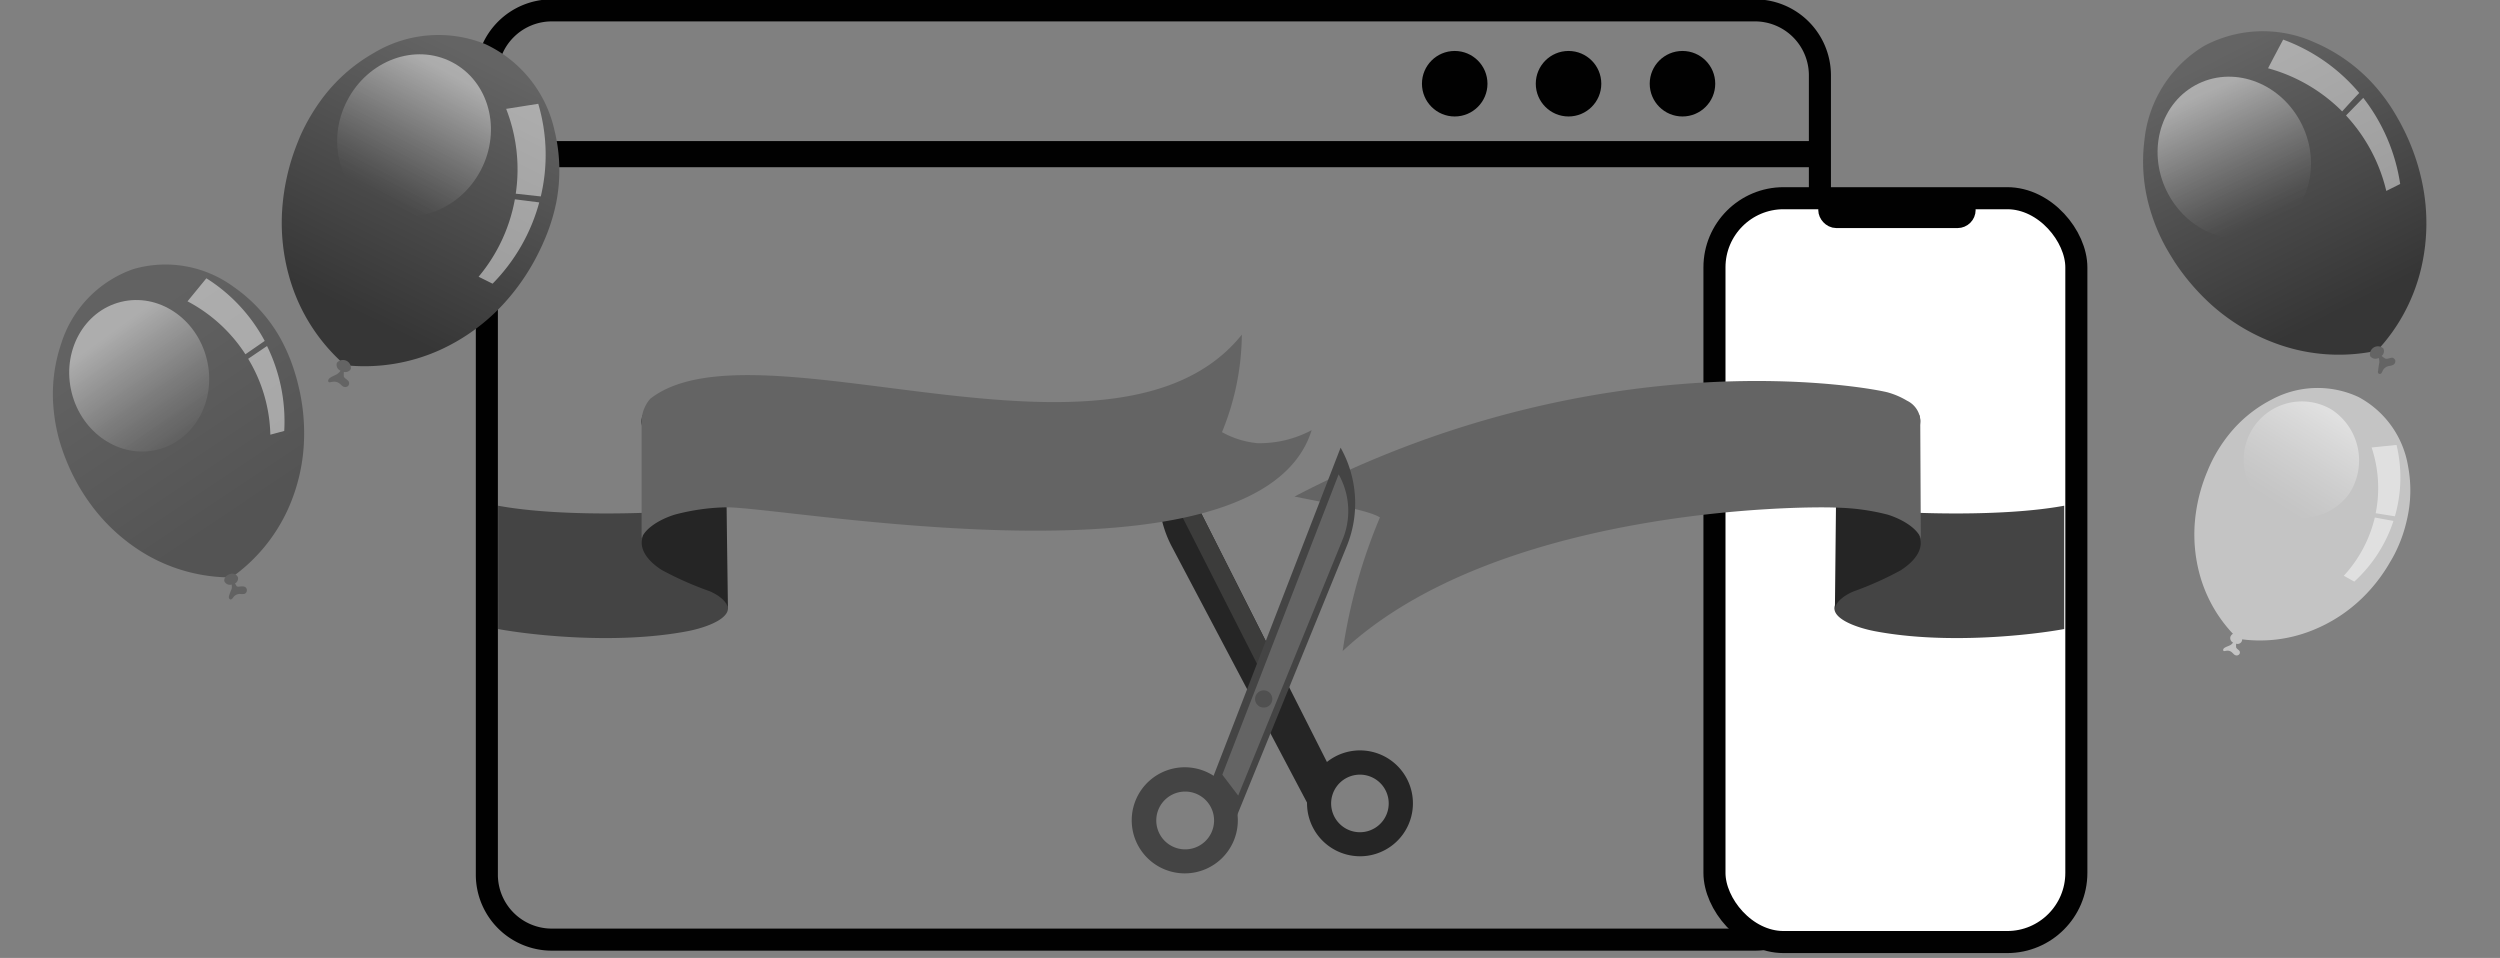 <?xml version="1.0" encoding="UTF-8"?> <svg xmlns="http://www.w3.org/2000/svg" xmlns:xlink="http://www.w3.org/1999/xlink" viewBox="0 0 226.66 86.85"><rect x="0" y="0" width="226.66" height="86.85" fill="#808080" stroke="none"/><defs><style>.cls-1{isolation:isolate;}.cls-2{fill:none;}.cls-2,.cls-4{stroke:#010101;stroke-miterlimit:10;stroke-width:2px;}.cls-3{fill:#010101;}.cls-13,.cls-4{fill:#fff;}.cls-5{fill:#252525;}.cls-6{fill:#3c3c3b;}.cls-7{fill:#444;}.cls-8{fill:#646464;}.cls-9{fill:#505050;}.cls-10{fill:url(#Degradado_sin_nombre_12);}.cls-11{opacity:0.87;}.cls-12,.cls-13,.cls-16,.cls-18,.cls-20{mix-blend-mode:overlay;opacity:0.48;}.cls-12{fill:url(#Degradado_sin_nombre_10);}.cls-14{fill:#626262;}.cls-15{fill:url(#Degradado_sin_nombre_9);}.cls-16{fill:url(#Degradado_sin_nombre_8);}.cls-17{fill:url(#Degradado_sin_nombre_7);}.cls-18{fill:url(#Degradado_sin_nombre_6);}.cls-19{fill:url(#Degradado_sin_nombre_11);}.cls-20{fill:url(#Degradado_sin_nombre_10-2);}.cls-21{fill:#c4c4c4;}</style><linearGradient id="Degradado_sin_nombre_12" x1="196.2" y1="-87.54" x2="184.95" y2="-70.79" gradientTransform="translate(17.35 244.26) rotate(-67.64)" gradientUnits="userSpaceOnUse"><stop offset="0" stop-color="#626262"></stop><stop offset="1" stop-color="#545454"></stop></linearGradient><linearGradient id="Degradado_sin_nombre_10" x1="-183.12" y1="-369.53" x2="-185.87" y2="-356.62" gradientTransform="matrix(0.83, -0.56, 0.56, 0.83, 368.07, 234.57)" gradientUnits="userSpaceOnUse"><stop offset="0" stop-color="#fff"></stop><stop offset="0.24" stop-color="#fff" stop-opacity="0.71"></stop><stop offset="0.51" stop-color="#fff" stop-opacity="0.41"></stop><stop offset="0.74" stop-color="#fff" stop-opacity="0.19"></stop><stop offset="0.91" stop-color="#fff" stop-opacity="0.05"></stop><stop offset="1" stop-color="#fff" stop-opacity="0"></stop></linearGradient><linearGradient id="Degradado_sin_nombre_9" x1="201.1" y1="5.1" x2="212.69" y2="27.98" gradientUnits="userSpaceOnUse"><stop offset="0" stop-color="#646464"></stop><stop offset="1" stop-color="#363636"></stop></linearGradient><linearGradient id="Degradado_sin_nombre_8" x1="199.95" y1="8.38" x2="205.15" y2="20.11" gradientTransform="translate(26.31 -86.56) rotate(25.74)" xlink:href="#Degradado_sin_nombre_10"></linearGradient><linearGradient id="Degradado_sin_nombre_7" x1="16.5" y1="-8.63" x2="28.09" y2="14.24" gradientTransform="translate(27.22 -2.47) rotate(53.17)" xlink:href="#Degradado_sin_nombre_9"></linearGradient><linearGradient id="Degradado_sin_nombre_6" x1="15.35" y1="-5.36" x2="20.55" y2="6.38" gradientTransform="translate(45.86 -3.69) rotate(115.74)" xlink:href="#Degradado_sin_nombre_10"></linearGradient><linearGradient id="Degradado_sin_nombre_11" x1="198.95" y1="46.62" x2="218.53" y2="46.62" gradientUnits="userSpaceOnUse"><stop offset="0" stop-color="#c4c4c4"></stop><stop offset="1" stop-color="#c4c4c4"></stop></linearGradient><linearGradient id="Degradado_sin_nombre_10-2" x1="-612.58" y1="-630.06" x2="-608.57" y2="-621.01" gradientTransform="matrix(0.56, 0.83, -0.83, 0.56, 29.97, 897.69)" xlink:href="#Degradado_sin_nombre_10"></linearGradient></defs><g class="cls-1"><g id="Camada_1" data-name="Camada 1"><path class="cls-2" d="M165,79.34a5.89,5.89,0,0,1-5.93,5.85h-109a5.89,5.89,0,0,1-5.93-5.85V6.79A5.89,5.89,0,0,1,50.05.94h109A5.89,5.89,0,0,1,165,6.79Z"></path><path class="cls-3" d="M44.12,12.79H165v2.37H44.12Z"></path><circle class="cls-3" cx="142.21" cy="7.59" r="2.97"></circle><circle class="cls-3" cx="152.54" cy="7.59" r="2.97"></circle><circle class="cls-3" cx="131.89" cy="7.59" r="2.97"></circle><rect class="cls-4" x="155.44" y="17.97" width="32.81" height="67.44" rx="6.27"></rect><path class="cls-5" d="M105.94,40.66l15,29.68-1.61,4L106.26,49.59a10.22,10.22,0,0,1-.32-8.93Z"></path><path class="cls-5" d="M118.56,73.58a4.8,4.8,0,1,1,5.46,4A4.81,4.81,0,0,1,118.56,73.58Zm2.16-.32a2.61,2.61,0,1,0,2.2-3A2.61,2.61,0,0,0,120.72,73.26Z"></path><path class="cls-6" d="M105.94,40.66l9.48,18.79-.81,2L105.23,43A10.09,10.09,0,0,1,105.94,40.66Z"></path><path class="cls-7" d="M58.26,37.62c-.38,1.06.49,2.17,1.73,3a29.64,29.64,0,0,0,4.33,1.93,3.35,3.35,0,0,1,1.52,1V54.65c.85,1.34-1.87,2.27-3.52,2.58-6.59,1.25-14.41.31-17.16-.2V45.85c5.81,1.07,14.23.6,14.23.6a14.82,14.82,0,0,0,4.33-.72c1.37-.46,2.68-1.38,2.12-2.26"></path><path class="cls-5" d="M58.26,37.73c-.38,1.07.49,2.18,1.73,3a27.65,27.65,0,0,0,4.33,1.93,3.45,3.45,0,0,1,1.52,1L66,55.24c0-.62-.76-1.25-1.64-1.63A30.63,30.63,0,0,1,60,51.68c-1.24-.79-2.11-1.89-1.73-3Z"></path><path class="cls-8" d="M112.59,30.34c-11.34,14.13-44-1.71-53.63,5.81a3.17,3.17,0,0,0-.79,2.14l0,10.52c.32-.91,1.65-1.73,3-2.15A19.6,19.6,0,0,1,65.64,46c4.71-.24,48.56,8.18,53.28-7A10,10,0,0,1,114,40.18a8.21,8.21,0,0,1-3.21-1A23.64,23.64,0,0,0,112.59,30.34Z"></path><path class="cls-7" d="M174,37.62c.38,1.06-.49,2.17-1.73,3A29,29,0,0,1,168,42.51a3.3,3.3,0,0,0-1.52,1V54.65c-.86,1.34,1.86,2.27,3.52,2.58,6.59,1.25,14.4.31,17.15-.2V45.85c-5.81,1.07-14.23.6-14.23.6a14.88,14.88,0,0,1-4.33-.72c-1.37-.46-2.68-1.38-2.11-2.26"></path><path class="cls-5" d="M173.83,38c.38,1.06-.31,2-1.55,2.74A27.13,27.13,0,0,1,168,42.62a3.39,3.39,0,0,0-1.52,1l-.12,11.65c0-.62.76-1.25,1.64-1.63a30.5,30.5,0,0,0,4.32-1.93c1.24-.79,2.11-1.89,1.73-3Z"></path><path class="cls-8" d="M171.2,35.59a7.1,7.1,0,0,1,1.7.74,2.14,2.14,0,0,1,1.2,2.19l.05,10.29c-.33-.91-1.66-1.73-3-2.15a20.17,20.17,0,0,0-4.47-.63c-3.7-.19-31.18.14-44.95,13a49.62,49.62,0,0,1,3.38-12.12c-1-.62-4-1.14-7.75-1.89C145.39,30.39,170.05,35.24,171.2,35.59Z"></path><path class="cls-7" d="M121.54,40.6l-12,31,2,3.84,10.57-25.94a10.28,10.28,0,0,0-.57-8.92Z"></path><path class="cls-8" d="M121.37,43,110.82,70.24l1.44,1.89,9.48-23.25a6.77,6.77,0,0,0-.37-5.87Z"></path><path class="cls-7" d="M107.22,79.18a4.81,4.81,0,1,1,5-4.56A4.81,4.81,0,0,1,107.22,79.18Zm.36-7.41a2.62,2.62,0,1,0,2.49,2.74A2.62,2.62,0,0,0,107.58,71.77Z"></path><path class="cls-9" d="M115.35,63.41a.78.78,0,1,0-.81.74A.77.77,0,0,0,115.35,63.41Z"></path><path class="cls-10" d="M25.29,30.44A14.13,14.13,0,0,0,21.17,26a10.44,10.44,0,0,0-9.09-1.6h0a10.48,10.48,0,0,0-6.53,6.75,14.23,14.23,0,0,0-.69,5.94,15.54,15.54,0,0,0,.68,3.36c.13.39.26.77.41,1.14A18,18,0,0,0,8.28,45.8a16.71,16.71,0,0,0,4.88,4.42A15.32,15.32,0,0,0,21,52.35h0a15.37,15.37,0,0,0,5.12-6.21,16.53,16.53,0,0,0,1.45-6.5,18,18,0,0,0-.56-4.85c-.09-.38-.2-.76-.32-1.14A16.09,16.09,0,0,0,25.29,30.44Z"></path><ellipse class="cls-12" cx="12.62" cy="34.07" rx="6.31" ry="6.9" transform="translate(-7.83 4.04) rotate(-13.93)"></ellipse><path class="cls-13" d="M22.25,32.12,24,30.91a15.16,15.16,0,0,0-5.29-5.68L17,27.32A14,14,0,0,1,22.25,32.12Z"></path><path class="cls-13" d="M24.51,39.41l1.26-.34a15.5,15.5,0,0,0-1.56-7.7L22.5,32.53A13.87,13.87,0,0,1,24.51,39.41Z"></path><path class="cls-14" d="M22.15,53.19c-.18-.06-.4,0-.57,0s-.17-.17-.28-.29a.51.51,0,0,0,.27-.57.57.57,0,0,0-.75-.27c-.34.11-.55.4-.47.66A.56.56,0,0,0,21,53a.92.92,0,0,1,0,.4,6.05,6.05,0,0,0-.24.64.41.41,0,0,0,0,.19.19.19,0,0,0,.14.12c.12,0,.2-.12.27-.22a.74.74,0,0,1,.57-.28,1.79,1.79,0,0,0,.4,0,.33.33,0,0,0,.24-.31A.32.32,0,0,0,22.15,53.19Z"></path><path class="cls-15" d="M215.19,7.65a15.42,15.42,0,0,0-5.35-3.81,11.34,11.34,0,0,0-10,.32h0a11.3,11.3,0,0,0-5.42,8.58A15.24,15.24,0,0,0,195,19.2a16.65,16.65,0,0,0,1.47,3.41c.22.38.45.75.68,1.12a20.24,20.24,0,0,0,3.4,3.95,18,18,0,0,0,6.16,3.59,16.49,16.49,0,0,0,8.81.52h0a16.46,16.46,0,0,0,4.05-7.72,17.93,17.93,0,0,0,.1-7.19,19.75,19.75,0,0,0-1.67-5c-.19-.38-.38-.76-.6-1.13A16.74,16.74,0,0,0,215.19,7.65Z"></path><ellipse class="cls-16" cx="202.57" cy="14.3" rx="6.83" ry="7.47" transform="translate(13.89 89.4) rotate(-25.74)"></ellipse><path class="cls-13" d="M212.35,10.1c.51-.56,1-1.11,1.55-1.67A16.32,16.32,0,0,0,207,3.59c-.46.87-.92,1.73-1.37,2.6A15.09,15.09,0,0,1,212.35,10.1Z"></path><path class="cls-13" d="M216.35,17.31l1.26-.63a16.74,16.74,0,0,0-3.35-7.81l-1.56,1.6A15.2,15.2,0,0,1,216.35,17.31Z"></path><path class="cls-8" d="M216.9,32.43c-.2,0-.41.13-.61.09a1.47,1.47,0,0,1-.36-.25.56.56,0,0,0,.16-.67.72.72,0,0,0-1.2.69.6.6,0,0,0,.77.16,1.21,1.21,0,0,1,.06.43,5.84,5.84,0,0,0-.11.73.28.28,0,0,0,0,.2.17.17,0,0,0,.17.09c.13,0,.19-.16.24-.28a.81.81,0,0,1,.54-.43,1.44,1.44,0,0,0,.42-.11.39.39,0,0,0,.19-.38A.36.36,0,0,0,216.9,32.43Z"></path><path class="cls-17" d="M50.43,18.37a15.2,15.2,0,0,0-.16-6.56A11.31,11.31,0,0,0,44,4h0a11.34,11.34,0,0,0-10.12.81,15.2,15.2,0,0,0-4.82,4.33,17.77,17.77,0,0,0-1.85,3.22c-.17.41-.33.81-.48,1.22a19.86,19.86,0,0,0-1.12,5.09,18,18,0,0,0,.81,7.08,16.57,16.57,0,0,0,4.87,7.36h0a16.61,16.61,0,0,0,8.6-1.38,17.91,17.91,0,0,0,5.82-4.24,19.91,19.91,0,0,0,3-4.34c.19-.38.38-.76.55-1.16A17.23,17.23,0,0,0,50.43,18.37Z"></path><ellipse class="cls-18" cx="37.54" cy="12.26" rx="7.47" ry="6.83" transform="translate(9.37 39.94) rotate(-62.58)"></ellipse><path class="cls-13" d="M46.76,17.56l2.27.25a16.3,16.3,0,0,0-.23-8.4l-2.91.46A15.06,15.06,0,0,1,46.76,17.56Z"></path><path class="cls-13" d="M43.39,25.09l1.27.63a16.73,16.73,0,0,0,4.23-7.37l-2.21-.28A15.1,15.1,0,0,1,43.39,25.09Z"></path><path class="cls-8" d="M31.62,34.6c-.1-.18-.34-.26-.44-.44a1.9,1.9,0,0,1,0-.44.57.57,0,0,0,.63-.27.72.72,0,0,0-1.27-.55.59.59,0,0,0,.33.71,1,1,0,0,1-.3.3c-.21.13-.46.21-.65.35a.36.36,0,0,0-.14.16.19.19,0,0,0,0,.2c.09.09.24,0,.37,0a.79.79,0,0,1,.66.17c.12.09.21.22.34.27a.38.38,0,0,0,.42-.08A.35.35,0,0,0,31.62,34.6Z"></path><path class="cls-19" d="M218.18,47.3a11.74,11.74,0,0,0,.14-5.06,8.71,8.71,0,0,0-4.5-6.25h0a8.78,8.78,0,0,0-7.83.22,11.94,11.94,0,0,0-3.88,3.15,13.43,13.43,0,0,0-1.55,2.41c-.15.3-.29.61-.41.91a15.16,15.16,0,0,0-1.07,3.88,13.81,13.81,0,0,0,.34,5.48,12.72,12.72,0,0,0,3.47,5.87h0a12.75,12.75,0,0,0,6.68-.73,13.85,13.85,0,0,0,4.64-3,14.71,14.71,0,0,0,2.49-3.23q.26-.42.48-.87A12.84,12.84,0,0,0,218.18,47.3Z"></path><path class="cls-20" d="M213,44.74a5.28,5.28,0,1,1-1.63-7.62A5.51,5.51,0,0,1,213,44.74Z"></path><path class="cls-13" d="M215.39,46.53l1.74.28a12.66,12.66,0,0,0,.15-6.47l-2.26.23A11.65,11.65,0,0,1,215.39,46.53Z"></path><path class="cls-13" d="M212.5,52.2l.95.53a12.88,12.88,0,0,0,3.55-5.5l-1.69-.31A11.8,11.8,0,0,1,212.5,52.2Z"></path><path class="cls-21" d="M203.06,59.06c-.07-.15-.26-.21-.32-.36a1.36,1.36,0,0,1,0-.34.42.42,0,0,0,.49-.18.55.55,0,0,0-1-.48.45.45,0,0,0,.23.56.92.92,0,0,1-.25.23c-.17.09-.36.14-.52.24a.38.38,0,0,0-.11.11.18.18,0,0,0,0,.16c.07.07.19,0,.29,0a.58.58,0,0,1,.5.16c.09.07.15.17.25.22a.32.32,0,0,0,.33,0A.26.26,0,0,0,203.06,59.06Z"></path><rect class="cls-4" x="165.85" y="18.39" width="12.27" height="1.29" rx="0.65"></rect></g></g></svg> 